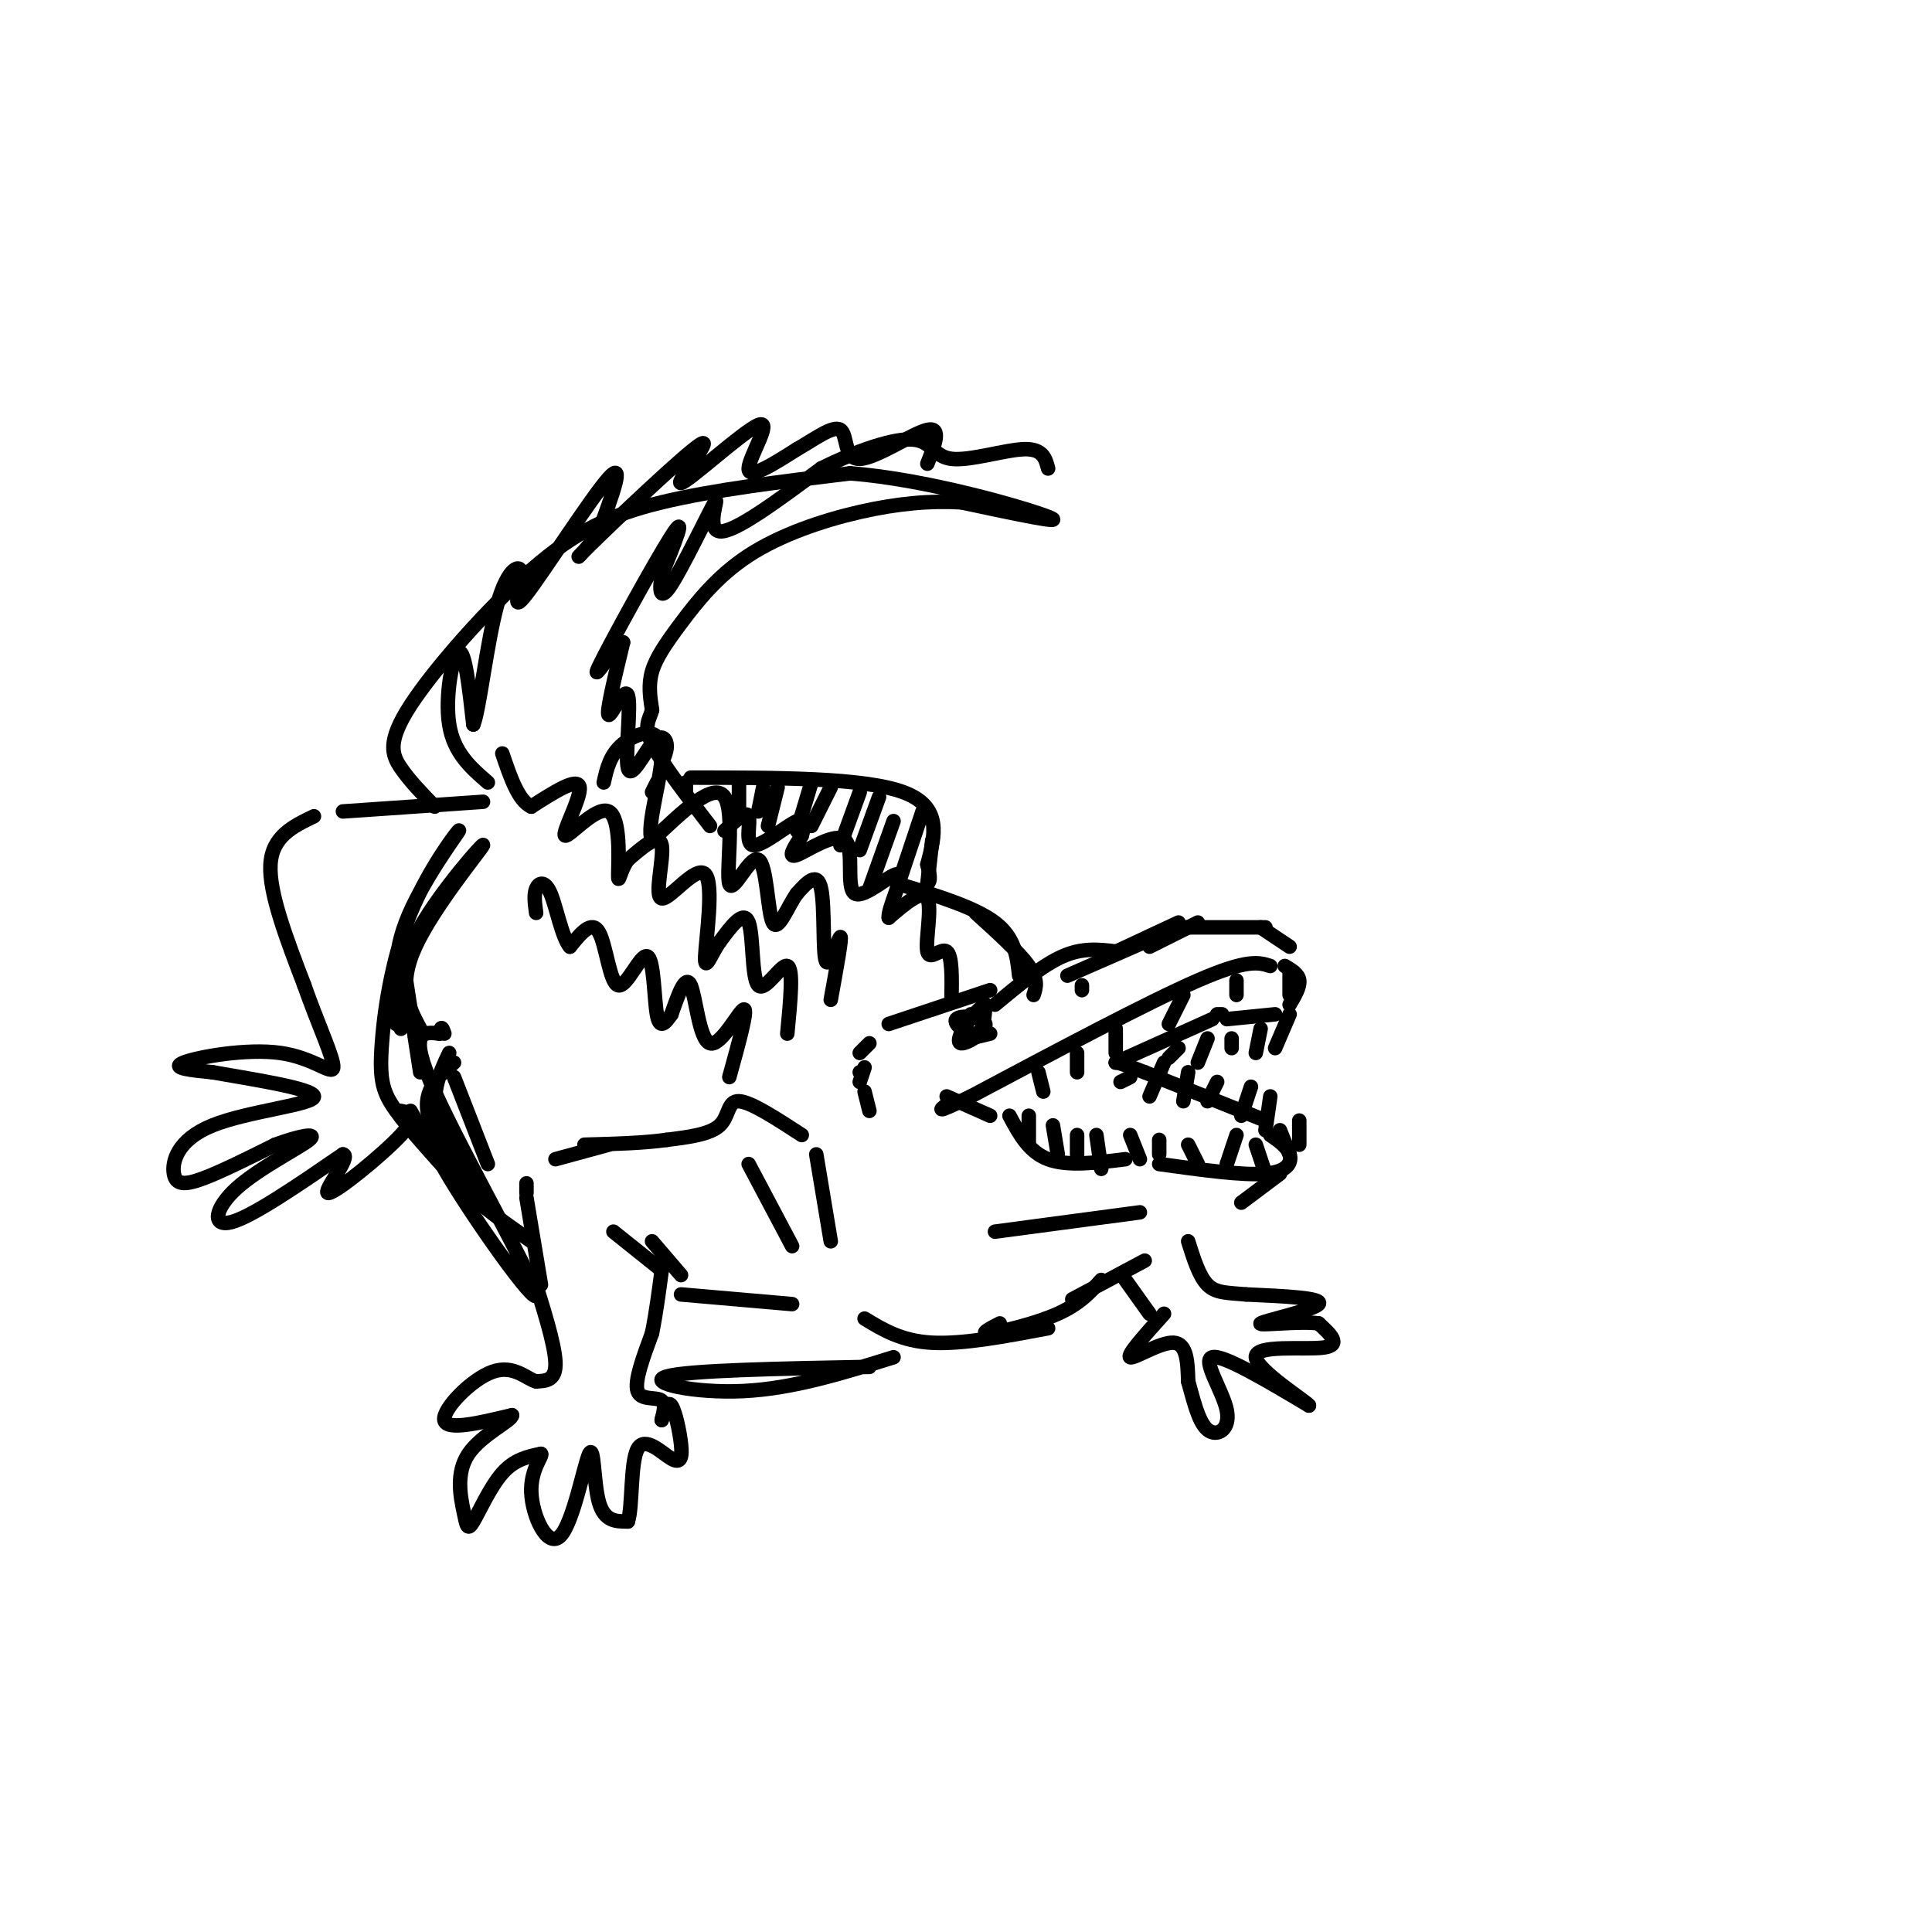 <svg viewBox='0 0 400 400' version='1.1' xmlns='http://www.w3.org/2000/svg' xmlns:xlink='http://www.w3.org/1999/xlink'><g fill='none' stroke='#000000' stroke-width='3' stroke-linecap='round' stroke-linejoin='round'><path d='M196,227c0.000,0.000 9.000,4.000 9,4'/><path d='M209,231c2.000,3.750 4.000,7.500 8,9c4.000,1.500 10.000,0.750 16,0'/><path d='M240,241c8.644,1.200 17.289,2.400 22,2c4.711,-0.400 5.489,-2.400 5,-4c-0.489,-1.600 -2.244,-2.800 -4,-4'/><path d='M262,232c0.000,0.000 -25.000,-10.000 -25,-10'/><path d='M237,222c-5.167,-2.000 -5.583,-2.000 -6,-2'/><path d='M231,220c0.000,0.000 20.000,-9.000 20,-9'/><path d='M252,210c0.000,0.000 1.000,0.000 1,0'/><path d='M254,211c0.000,0.000 10.000,-1.000 10,-1'/><path d='M267,208c1.083,-1.833 2.167,-3.667 2,-5c-0.167,-1.333 -1.583,-2.167 -3,-3'/><path d='M263,200c-2.333,-0.750 -4.667,-1.500 -15,3c-10.333,4.500 -28.667,14.250 -47,24'/><path d='M201,227c-8.500,4.167 -6.250,2.583 -4,1'/><path d='M215,222c0.000,0.000 1.000,4.000 1,4'/><path d='M223,218c0.000,0.000 0.000,4.000 0,4'/><path d='M231,213c0.000,0.000 0.000,5.000 0,5'/><path d='M245,206c0.000,0.000 -3.000,6.000 -3,6'/><path d='M256,203c0.000,0.000 0.000,3.000 0,3'/><path d='M267,201c0.000,0.000 0.000,5.000 0,5'/><path d='M267,210c0.000,0.000 -3.000,7.000 -3,7'/><path d='M261,213c0.000,0.000 -1.000,5.000 -1,5'/><path d='M255,215c0.000,0.000 0.000,2.000 0,2'/><path d='M250,215c0.000,0.000 -2.000,5.000 -2,5'/><path d='M244,217c0.000,0.000 -2.000,2.000 -2,2'/><path d='M213,231c0.000,0.000 0.000,6.000 0,6'/><path d='M218,233c0.000,0.000 1.000,6.000 1,6'/><path d='M223,235c0.000,0.000 0.000,4.000 0,4'/><path d='M227,235c0.000,0.000 1.000,7.000 1,7'/><path d='M234,235c0.000,0.000 2.000,5.000 2,5'/><path d='M240,236c0.000,0.000 0.000,3.000 0,3'/><path d='M246,237c0.000,0.000 2.000,4.000 2,4'/><path d='M256,235c0.000,0.000 -2.000,6.000 -2,6'/><path d='M260,237c0.000,0.000 2.000,6.000 2,6'/><path d='M265,234c0.000,0.000 2.000,5.000 2,5'/><path d='M269,232c0.000,0.000 0.000,5.000 0,5'/><path d='M263,227c0.000,0.000 -1.000,7.000 -1,7'/><path d='M259,225c0.000,0.000 -2.000,6.000 -2,6'/><path d='M252,224c0.000,0.000 -2.000,4.000 -2,4'/><path d='M246,222c0.000,0.000 -1.000,6.000 -1,6'/><path d='M241,220c0.000,0.000 -3.000,7.000 -3,7'/><path d='M234,223c0.000,0.000 -2.000,1.000 -2,1'/><path d='M267,196c0.000,0.000 -6.000,-4.000 -6,-4'/><path d='M262,192c0.000,0.000 -18.000,0.000 -18,0'/><path d='M248,191c0.000,0.000 -10.000,5.000 -10,5'/><path d='M244,191c0.000,0.000 -15.000,7.000 -15,7'/><path d='M237,195c0.000,0.000 -16.000,7.000 -16,7'/><path d='M231,197c-3.417,-0.417 -6.833,-0.833 -11,1c-4.167,1.833 -9.083,5.917 -14,10'/><path d='M205,205c0.000,0.000 -21.000,7.000 -21,7'/><path d='M180,216c0.000,0.000 -2.000,2.000 -2,2'/><path d='M179,221c0.000,0.000 -1.000,3.000 -1,3'/><path d='M179,226c0.000,0.000 1.000,4.000 1,4'/><path d='M265,243c0.000,0.000 -8.000,6.000 -8,6'/><path d='M236,251c0.000,0.000 -30.000,4.000 -30,4'/><path d='M237,261c0.000,0.000 -15.000,8.000 -15,8'/><path d='M228,265c-2.200,2.467 -4.400,4.933 -9,7c-4.600,2.067 -11.600,3.733 -14,4c-2.400,0.267 -0.200,-0.867 2,-2'/><path d='M217,275c-8.833,1.667 -17.667,3.333 -24,3c-6.333,-0.333 -10.167,-2.667 -14,-5'/><path d='M241,272c-3.889,4.311 -7.778,8.622 -7,9c0.778,0.378 6.222,-3.178 9,-3c2.778,0.178 2.889,4.089 3,8'/><path d='M246,286c1.016,3.537 2.056,8.381 4,10c1.944,1.619 4.793,0.013 4,-4c-0.793,-4.013 -5.226,-10.432 -3,-11c2.226,-0.568 11.113,4.716 20,10'/><path d='M271,291c-0.238,-0.655 -10.833,-7.292 -11,-10c-0.167,-2.708 10.095,-1.488 14,-2c3.905,-0.512 1.452,-2.756 -1,-5'/><path d='M273,274c-3.762,-0.560 -12.667,0.542 -12,0c0.667,-0.542 10.905,-2.726 12,-4c1.095,-1.274 -6.952,-1.637 -15,-2'/><path d='M258,268c-3.933,-0.356 -6.267,-0.244 -8,-2c-1.733,-1.756 -2.867,-5.378 -4,-9'/><path d='M238,272c0.000,0.000 -5.000,-7.000 -5,-7'/><path d='M166,235c-5.289,-3.444 -10.578,-6.889 -13,-7c-2.422,-0.111 -1.978,3.111 -4,5c-2.022,1.889 -6.511,2.444 -11,3'/><path d='M138,236c-4.667,0.667 -10.833,0.833 -17,1'/><path d='M126,237c0.000,0.000 -11.000,3.000 -11,3'/><path d='M109,245c0.000,0.000 0.000,2.000 0,2'/><path d='M155,241c0.000,0.000 9.000,17.000 9,17'/><path d='M169,239c0.000,0.000 3.000,18.000 3,18'/><path d='M178,222c0.000,0.000 0.100,0.100 0.1,0.1'/><path d='M101,241c0.000,0.000 -7.000,-18.000 -7,-18'/><path d='M93,218c-2.077,4.381 -4.155,8.762 -2,15c2.155,6.238 8.542,14.333 8,14c-0.542,-0.333 -8.012,-9.095 -10,-15c-1.988,-5.905 1.506,-8.952 5,-12'/><path d='M151,223c1.964,-7.101 3.929,-14.202 3,-14c-0.929,0.202 -4.750,7.708 -7,7c-2.250,-0.708 -2.929,-9.631 -4,-12c-1.071,-2.369 -2.536,1.815 -4,6'/><path d='M139,210c-1.262,1.803 -2.418,3.312 -3,0c-0.582,-3.312 -0.589,-11.444 -2,-12c-1.411,-0.556 -4.226,6.466 -6,6c-1.774,-0.466 -2.507,-8.419 -4,-11c-1.493,-2.581 -3.747,0.209 -6,3'/><path d='M118,196c-1.655,-1.905 -2.792,-8.167 -4,-11c-1.208,-2.833 -2.488,-2.238 -3,-1c-0.512,1.238 -0.256,3.119 0,5'/><path d='M197,207c0.077,-4.577 0.155,-9.155 -1,-10c-1.155,-0.845 -3.542,2.042 -4,0c-0.458,-2.042 1.012,-9.012 0,-11c-1.012,-1.988 -4.506,1.006 -8,4'/><path d='M184,190c-0.227,-1.857 3.204,-8.500 2,-9c-1.204,-0.500 -7.044,5.144 -9,4c-1.956,-1.144 -0.026,-9.077 -2,-11c-1.974,-1.923 -7.850,2.165 -10,3c-2.150,0.835 -0.575,-1.582 1,-4'/><path d='M166,173c0.474,-1.707 1.158,-3.973 -1,-3c-2.158,0.973 -7.158,5.185 -9,5c-1.842,-0.185 -0.526,-4.767 -1,-6c-0.474,-1.233 -2.737,0.884 -5,3'/><path d='M186,183c7.917,2.417 15.833,4.833 20,8c4.167,3.167 4.583,7.083 5,11'/><path d='M202,189c4.500,4.083 9.000,8.167 11,11c2.000,2.833 1.500,4.417 1,6'/><path d='M100,166c0.000,0.000 -29.000,2.000 -29,2'/><path d='M65,169c-4.333,2.083 -8.667,4.167 -9,10c-0.333,5.833 3.333,15.417 7,25'/><path d='M63,204c2.770,7.925 6.196,15.238 6,17c-0.196,1.762 -4.014,-2.026 -11,-3c-6.986,-0.974 -17.139,0.864 -20,2c-2.861,1.136 1.569,1.568 6,2'/><path d='M44,222c6.816,1.230 20.857,3.305 21,5c0.143,1.695 -13.611,3.011 -21,6c-7.389,2.989 -8.412,7.651 -8,10c0.412,2.349 2.261,2.385 6,1c3.739,-1.385 9.370,-4.193 15,-7'/><path d='M57,237c4.726,-1.759 9.040,-2.657 7,-1c-2.040,1.657 -10.434,5.869 -15,10c-4.566,4.131 -5.305,8.180 -1,7c4.305,-1.180 13.652,-7.590 23,-14'/><path d='M71,239c1.988,0.298 -4.542,8.042 -3,8c1.542,-0.042 11.155,-7.869 15,-12c3.845,-4.131 1.923,-4.565 0,-5'/><path d='M90,167c-2.581,-2.656 -5.161,-5.311 -7,-8c-1.839,-2.689 -2.936,-5.411 2,-13c4.936,-7.589 15.906,-20.043 25,-28c9.094,-7.957 16.313,-11.416 27,-14c10.687,-2.584 24.844,-4.292 39,-6'/><path d='M176,98c15.978,1.200 36.422,7.200 41,9c4.578,1.800 -6.711,-0.600 -18,-3'/><path d='M199,104c-6.347,-0.366 -13.215,0.220 -21,2c-7.785,1.780 -16.489,4.756 -23,9c-6.511,4.244 -10.830,9.758 -14,14c-3.170,4.242 -5.191,7.212 -6,10c-0.809,2.788 -0.404,5.394 0,8'/><path d='M135,147c-0.533,2.044 -1.867,3.156 0,7c1.867,3.844 6.933,10.422 12,17'/><path d='M101,162c-3.533,-3.067 -7.067,-6.133 -8,-12c-0.933,-5.867 0.733,-14.533 2,-15c1.267,-0.467 2.133,7.267 3,15'/><path d='M98,150c1.235,-2.801 2.823,-17.303 5,-25c2.177,-7.697 4.944,-8.589 5,-6c0.056,2.589 -2.600,8.659 1,4c3.600,-4.659 13.457,-20.045 17,-24c3.543,-3.955 0.771,3.523 -2,11'/><path d='M124,110c-2.297,3.849 -7.041,7.972 -2,3c5.041,-4.972 19.867,-19.040 23,-21c3.133,-1.960 -5.428,8.186 -4,8c1.428,-0.186 12.846,-10.704 16,-12c3.154,-1.296 -1.956,6.630 -2,9c-0.044,2.370 4.978,-0.815 10,-4'/><path d='M165,93c3.566,-2.006 7.482,-5.022 9,-4c1.518,1.022 0.640,6.083 4,6c3.360,-0.083 10.960,-5.309 14,-6c3.040,-0.691 1.520,3.155 0,7'/><path d='M135,164c0.000,0.000 1.000,-2.000 1,-2'/><path d='M137,158c0.601,-1.402 1.202,-2.804 1,-4c-0.202,-1.196 -1.206,-2.185 -3,0c-1.794,2.185 -4.378,7.544 -5,5c-0.622,-2.544 0.717,-12.993 0,-15c-0.717,-2.007 -3.491,4.426 -4,4c-0.509,-0.426 1.245,-7.713 3,-15'/><path d='M129,133c-1.583,0.512 -7.042,9.292 -5,5c2.042,-4.292 11.583,-21.655 15,-27c3.417,-5.345 0.708,1.327 -2,8'/><path d='M137,119c-0.453,2.858 -0.585,6.003 2,2c2.585,-4.003 7.888,-15.155 9,-17c1.112,-1.845 -1.968,5.616 1,6c2.968,0.384 11.984,-6.308 21,-13'/><path d='M170,97c7.290,-3.657 15.016,-6.300 19,-6c3.984,0.300 4.226,3.542 8,4c3.774,0.458 11.078,-1.869 15,-2c3.922,-0.131 4.461,1.935 5,4'/><path d='M163,214c0.655,-6.780 1.310,-13.560 0,-14c-1.310,-0.440 -4.583,5.458 -6,4c-1.417,-1.458 -0.976,-10.274 -2,-13c-1.024,-2.726 -3.512,0.637 -6,4'/><path d='M149,195c-1.760,2.461 -3.159,6.612 -3,3c0.159,-3.612 1.878,-14.989 0,-17c-1.878,-2.011 -7.352,5.343 -9,5c-1.648,-0.343 0.529,-8.384 0,-11c-0.529,-2.616 -3.765,0.192 -7,3'/><path d='M130,178c-1.582,2.060 -2.037,5.709 -2,3c0.037,-2.709 0.567,-11.778 -2,-13c-2.567,-1.222 -8.229,5.402 -9,5c-0.771,-0.402 3.351,-7.829 3,-10c-0.351,-2.171 -5.176,0.915 -10,4'/><path d='M110,167c-2.667,-1.167 -4.333,-6.083 -6,-11'/><path d='M172,207c1.185,-6.512 2.369,-13.024 2,-13c-0.369,0.024 -2.292,6.583 -3,5c-0.708,-1.583 -0.202,-11.310 -1,-15c-0.798,-3.690 -2.899,-1.345 -5,1'/><path d='M165,185c-1.830,2.468 -3.905,8.139 -5,6c-1.095,-2.139 -1.211,-12.089 -3,-13c-1.789,-0.911 -5.251,7.216 -6,5c-0.749,-2.216 1.215,-14.776 -1,-18c-2.215,-3.224 -8.607,2.888 -15,9'/><path d='M135,174c-1.440,-2.750 2.458,-14.125 2,-19c-0.458,-4.875 -5.274,-3.250 -8,-1c-2.726,2.250 -3.363,5.125 -4,8'/><path d='M109,248c0.000,0.000 3.000,18.000 3,18'/><path d='M110,263c2.417,7.583 4.833,15.167 5,19c0.167,3.833 -1.917,3.917 -4,4'/><path d='M111,286c-1.893,-0.440 -4.625,-3.542 -9,-2c-4.375,1.542 -10.393,7.726 -10,10c0.393,2.274 7.196,0.637 14,-1'/><path d='M106,293c0.202,1.001 -6.294,4.003 -9,8c-2.706,3.997 -1.622,8.989 -1,12c0.622,3.011 0.783,4.041 2,2c1.217,-2.041 3.491,-7.155 6,-10c2.509,-2.845 5.255,-3.423 8,-4'/><path d='M112,301c0.515,0.332 -2.199,3.161 -2,8c0.199,4.839 3.311,11.689 6,9c2.689,-2.689 4.955,-14.916 6,-17c1.045,-2.084 0.870,5.976 2,10c1.130,4.024 3.565,4.012 6,4'/><path d='M130,315c0.996,-2.912 0.485,-12.192 2,-15c1.515,-2.808 5.056,0.856 7,2c1.944,1.144 2.293,-0.230 2,-3c-0.293,-2.770 -1.226,-6.934 -2,-8c-0.774,-1.066 -1.387,0.967 -2,3'/><path d='M137,294c0.024,-0.464 1.083,-3.125 0,-4c-1.083,-0.875 -4.310,0.036 -5,-2c-0.690,-2.036 1.155,-7.018 3,-12'/><path d='M135,276c0.833,-4.167 1.417,-8.583 2,-13'/><path d='M127,255c0.000,0.000 10.000,8.000 10,8'/><path d='M135,257c0.000,0.000 6.000,7.000 6,7'/><path d='M141,268c0.000,0.000 23.000,2.000 23,2'/><path d='M185,281c-10.378,3.244 -20.756,6.489 -31,7c-10.244,0.511 -20.356,-1.711 -16,-3c4.356,-1.289 23.178,-1.644 42,-2'/><path d='M93,234c-3.202,-0.738 -6.405,-1.476 -1,8c5.405,9.476 19.417,29.167 19,26c-0.417,-3.167 -15.262,-29.190 -21,-42c-5.738,-12.810 -2.369,-12.405 1,-12'/><path d='M91,214c0.333,-2.000 0.667,-1.000 1,0'/><path d='M87,222c0.000,0.000 -4.000,-26.000 -4,-26'/><path d='M87,213c-2.363,-4.423 -4.726,-8.845 -1,-17c3.726,-8.155 13.542,-20.042 14,-21c0.458,-0.958 -8.440,9.012 -13,17c-4.560,7.988 -4.780,13.994 -5,20'/><path d='M83,213c-1.076,-6.836 -2.153,-13.673 1,-22c3.153,-8.327 10.535,-18.146 11,-19c0.465,-0.854 -5.989,7.256 -10,17c-4.011,9.744 -5.580,21.124 -6,28c-0.420,6.876 0.309,9.250 3,13c2.691,3.750 7.346,8.875 12,14'/><path d='M85,230c2.917,5.250 5.833,10.500 10,15c4.167,4.500 9.583,8.250 15,12'/><path d='M142,164c0.000,0.000 0.000,-2.000 0,-2'/><path d='M143,161c17.917,0.000 35.833,0.000 44,3c8.167,3.000 6.583,9.000 5,15'/><path d='M192,179c0.833,3.167 0.417,3.583 0,4'/><path d='M153,162c0.000,0.000 0.000,5.000 0,5'/><path d='M158,163c0.000,0.000 -1.000,5.000 -1,5'/><path d='M161,163c0.000,0.000 -2.000,8.000 -2,8'/><path d='M168,162c0.000,0.000 -3.000,10.000 -3,10'/><path d='M172,163c0.000,0.000 -4.000,8.000 -4,8'/><path d='M178,164c0.000,0.000 -4.000,11.000 -4,11'/><path d='M182,165c0.000,0.000 -4.000,11.000 -4,11'/><path d='M185,170c0.000,0.000 -5.000,14.000 -5,14'/><path d='M191,168c0.000,0.000 -5.000,15.000 -5,15'/><path d='M193,174c0.000,0.000 -1.000,9.000 -1,9'/><path d='M201,210c-1.622,2.925 -3.244,5.850 -2,6c1.244,0.150 5.354,-2.475 5,-4c-0.354,-1.525 -5.172,-1.949 -6,-1c-0.828,0.949 2.335,3.271 4,3c1.665,-0.271 1.833,-3.136 2,-6'/><path d='M204,208c-1.067,0.400 -4.733,4.400 -5,6c-0.267,1.600 2.867,0.800 6,0'/><path d='M224,204c0.000,0.000 0.000,1.000 0,1'/></g>
</svg>